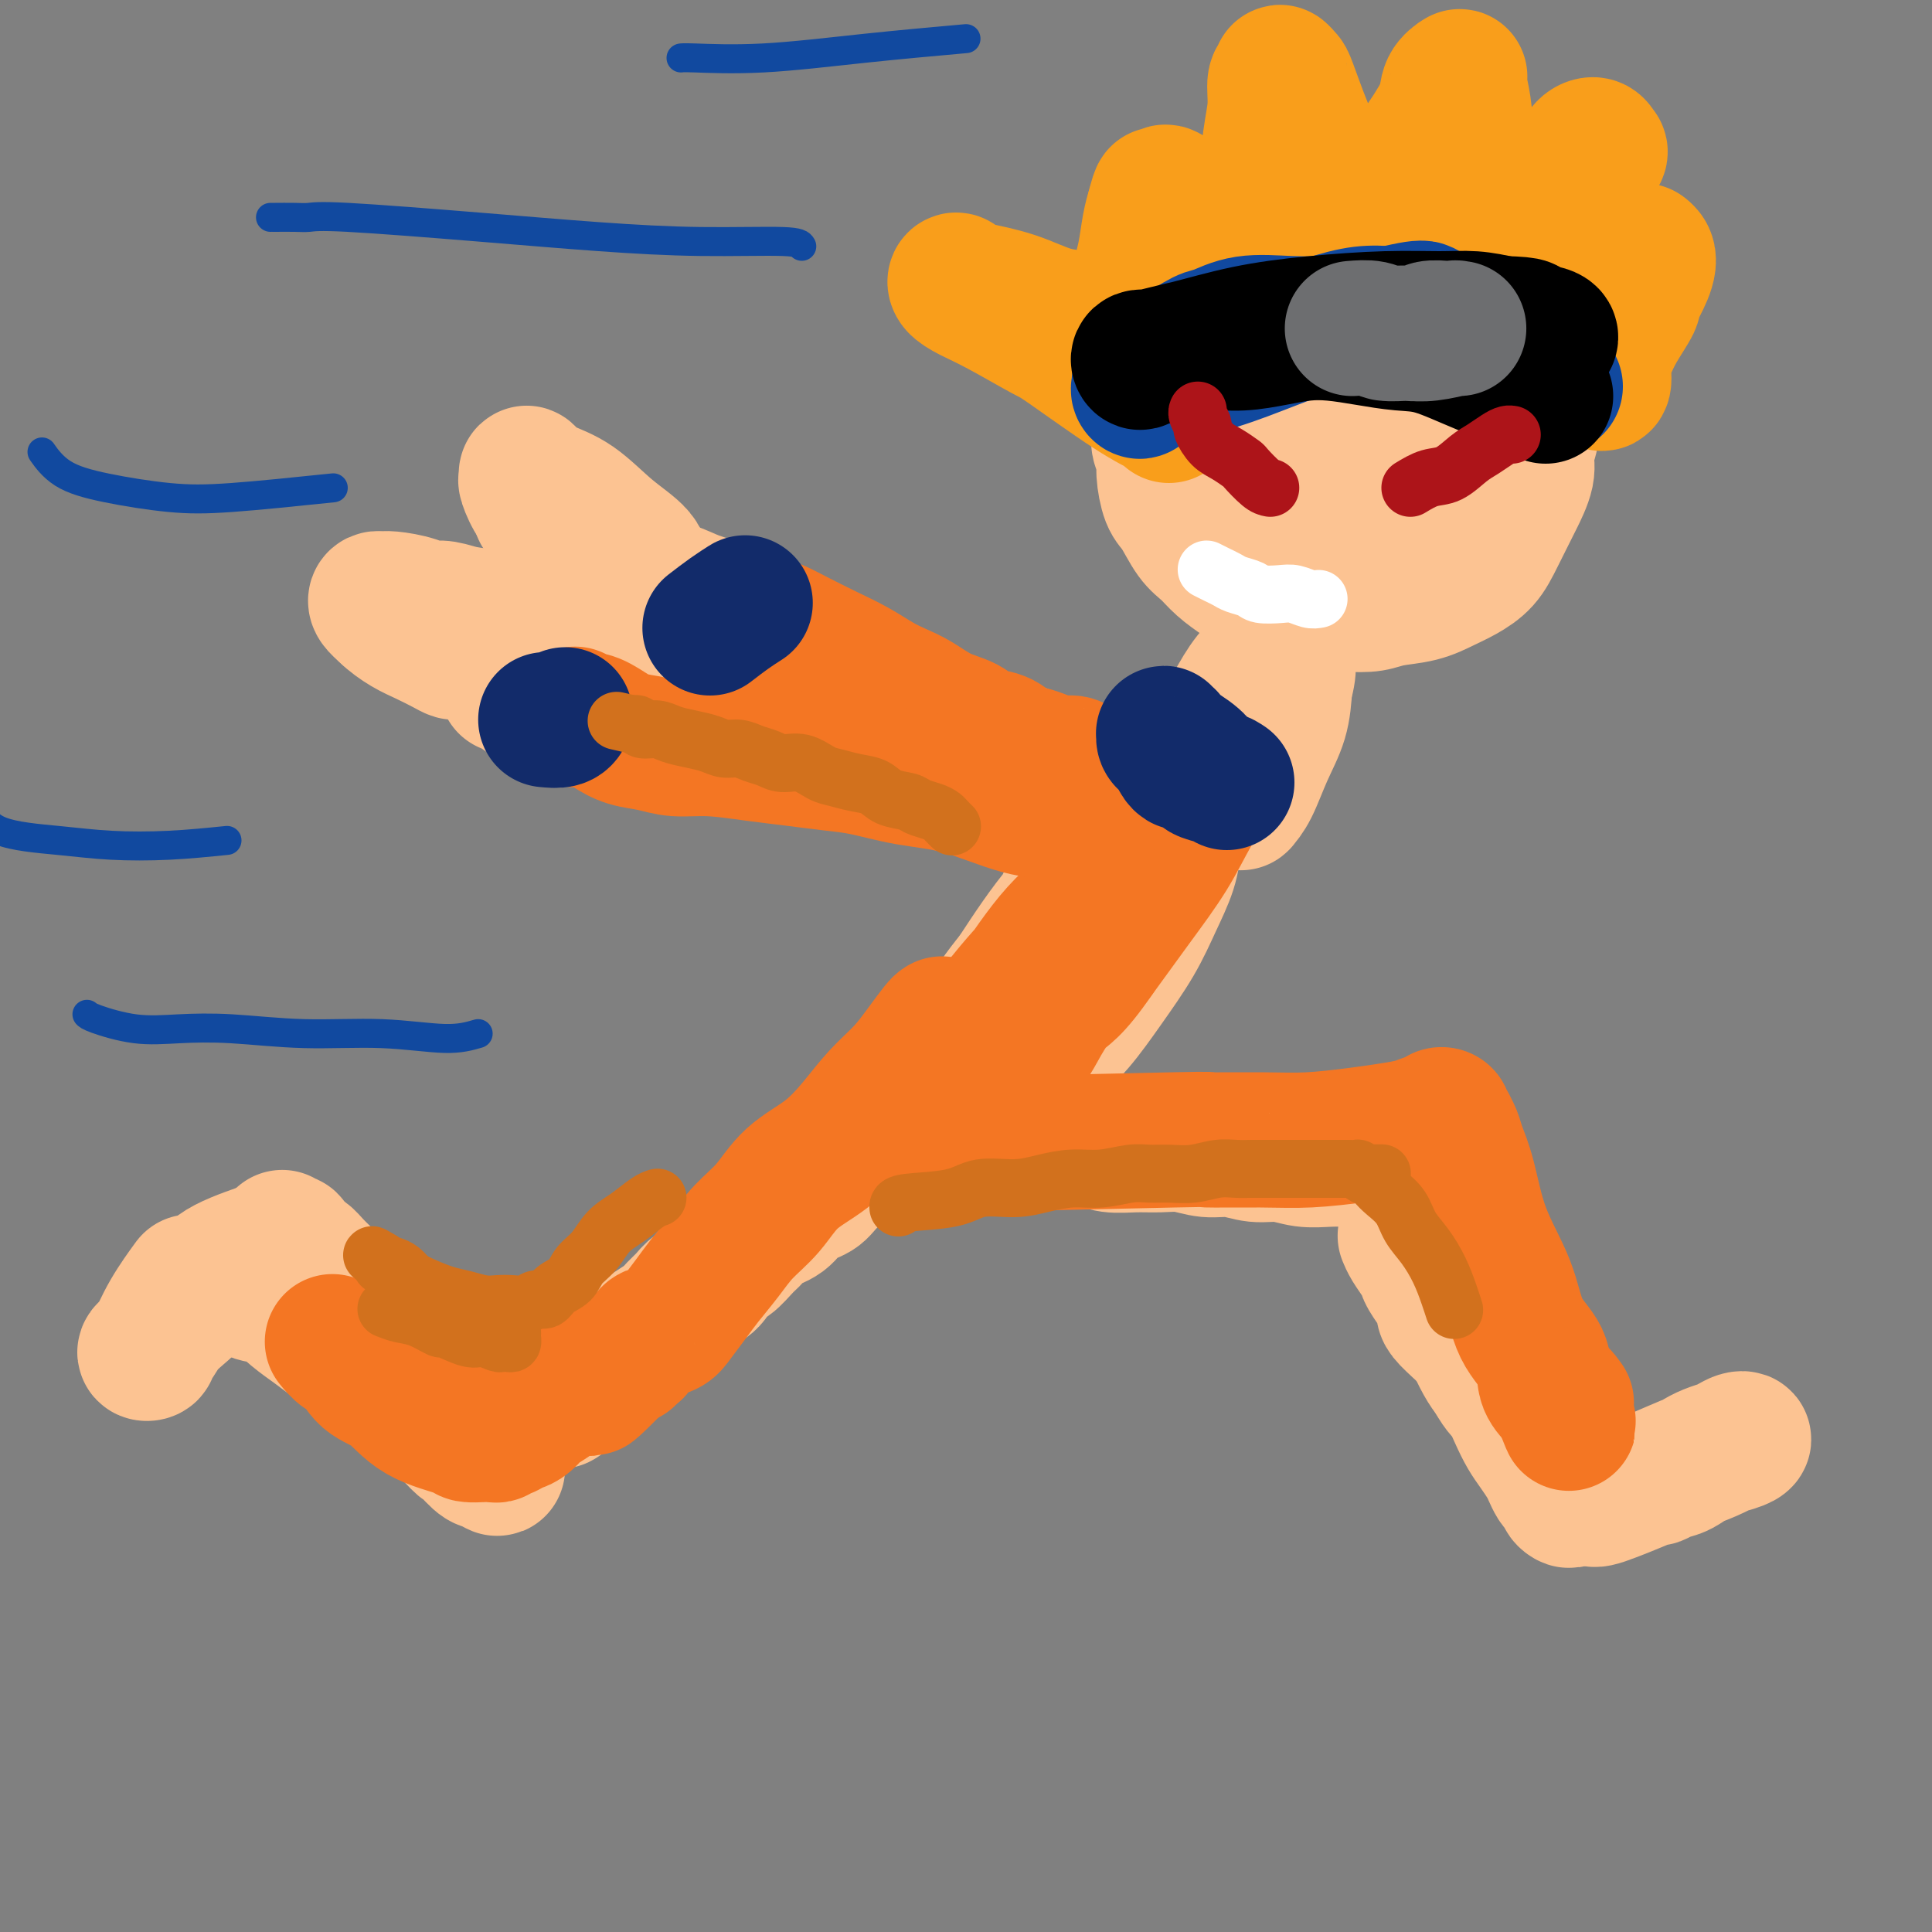 <svg viewBox='0 0 400 400' version='1.1' xmlns='http://www.w3.org/2000/svg' xmlns:xlink='http://www.w3.org/1999/xlink'><rect x="0" y="0" width="400" height="400" fill="#808080" stroke="none"/><g fill='none' stroke='rgb(252,195,146)' stroke-width='28' stroke-linecap='round' stroke-linejoin='round'><path d='M274,61c-0.030,-0.097 -0.061,-0.195 -1,0c-0.939,0.195 -2.787,0.682 -4,1c-1.213,0.318 -1.792,0.466 -3,1c-1.208,0.534 -3.047,1.452 -4,2c-0.953,0.548 -1.022,0.724 -2,1c-0.978,0.276 -2.867,0.650 -4,1c-1.133,0.350 -1.512,0.676 -2,1c-0.488,0.324 -1.086,0.646 -2,1c-0.914,0.354 -2.142,0.739 -3,1c-0.858,0.261 -1.344,0.399 -2,1c-0.656,0.601 -1.482,1.664 -2,2c-0.518,0.336 -0.727,-0.055 -1,0c-0.273,0.055 -0.609,0.555 -1,1c-0.391,0.445 -0.837,0.836 -1,1c-0.163,0.164 -0.044,0.100 0,0c0.044,-0.100 0.012,-0.238 0,0c-0.012,0.238 -0.003,0.851 0,1c0.003,0.149 0.001,-0.167 0,0c-0.001,0.167 -0.000,0.818 0,1c0.000,0.182 0.000,-0.106 0,0c-0.000,0.106 -0.000,0.605 0,1c0.000,0.395 0.000,0.684 0,1c-0.000,0.316 -0.000,0.658 0,1'/><path d='M242,80c-0.222,0.849 -0.777,0.472 -1,1c-0.223,0.528 -0.113,1.961 0,3c0.113,1.039 0.230,1.685 0,2c-0.230,0.315 -0.809,0.297 -1,1c-0.191,0.703 0.004,2.125 0,3c-0.004,0.875 -0.206,1.204 0,2c0.206,0.796 0.821,2.058 1,3c0.179,0.942 -0.076,1.564 0,3c0.076,1.436 0.484,3.686 1,5c0.516,1.314 1.142,1.692 2,3c0.858,1.308 1.949,3.544 3,5c1.051,1.456 2.061,2.130 3,3c0.939,0.870 1.807,1.935 3,3c1.193,1.065 2.713,2.131 4,3c1.287,0.869 2.343,1.540 4,2c1.657,0.460 3.914,0.709 5,1c1.086,0.291 0.999,0.626 3,1c2.001,0.374 6.089,0.788 9,1c2.911,0.212 4.644,0.223 6,0c1.356,-0.223 2.334,-0.680 4,-1c1.666,-0.320 4.020,-0.501 6,-1c1.980,-0.499 3.585,-1.314 5,-2c1.415,-0.686 2.640,-1.241 4,-2c1.360,-0.759 2.856,-1.722 4,-3c1.144,-1.278 1.938,-2.872 3,-5c1.062,-2.128 2.393,-4.788 3,-6c0.607,-1.212 0.488,-0.974 1,-2c0.512,-1.026 1.653,-3.316 2,-5c0.347,-1.684 -0.099,-2.761 0,-4c0.099,-1.239 0.743,-2.640 1,-4c0.257,-1.360 0.129,-2.680 0,-4'/><path d='M317,86c0.014,-2.299 -0.452,-2.047 -1,-3c-0.548,-0.953 -1.177,-3.113 -2,-5c-0.823,-1.887 -1.841,-3.503 -3,-5c-1.159,-1.497 -2.458,-2.874 -4,-4c-1.542,-1.126 -3.326,-2.000 -5,-3c-1.674,-1.000 -3.239,-2.125 -5,-3c-1.761,-0.875 -3.717,-1.499 -5,-2c-1.283,-0.501 -1.894,-0.880 -5,-1c-3.106,-0.120 -8.708,0.018 -11,0c-2.292,-0.018 -1.273,-0.194 -2,0c-0.727,0.194 -3.198,0.758 -6,2c-2.802,1.242 -5.934,3.164 -8,5c-2.066,1.836 -3.066,3.587 -4,6c-0.934,2.413 -1.803,5.489 -2,8c-0.197,2.511 0.277,4.456 1,7c0.723,2.544 1.696,5.688 3,8c1.304,2.312 2.938,3.791 5,5c2.062,1.209 4.551,2.147 7,3c2.449,0.853 4.857,1.621 7,2c2.143,0.379 4.021,0.367 6,0c1.979,-0.367 4.058,-1.091 6,-2c1.942,-0.909 3.747,-2.004 5,-3c1.253,-0.996 1.952,-1.894 3,-3c1.048,-1.106 2.443,-2.422 3,-4c0.557,-1.578 0.276,-3.418 0,-5c-0.276,-1.582 -0.546,-2.904 -1,-4c-0.454,-1.096 -1.091,-1.964 -2,-3c-0.909,-1.036 -2.091,-2.241 -3,-3c-0.909,-0.759 -1.545,-1.074 -3,-1c-1.455,0.074 -3.727,0.537 -6,1'/><path d='M285,79c-2.224,1.289 -3.284,4.512 -4,6c-0.716,1.488 -1.088,1.239 -2,3c-0.912,1.761 -2.365,5.530 -3,8c-0.635,2.470 -0.451,3.641 0,5c0.451,1.359 1.170,2.906 2,4c0.830,1.094 1.771,1.736 3,2c1.229,0.264 2.746,0.150 4,0c1.254,-0.150 2.245,-0.338 3,-1c0.755,-0.662 1.274,-1.799 2,-3c0.726,-1.201 1.659,-2.465 2,-4c0.341,-1.535 0.092,-3.339 0,-5c-0.092,-1.661 -0.025,-3.178 0,-4c0.025,-0.822 0.007,-0.949 0,-1c-0.007,-0.051 -0.004,-0.025 0,0'/><path d='M267,134c0.049,-0.349 0.097,-0.698 -1,0c-1.097,0.698 -3.340,2.442 -5,4c-1.660,1.558 -2.736,2.930 -4,5c-1.264,2.070 -2.714,4.840 -4,7c-1.286,2.160 -2.408,3.711 -3,5c-0.592,1.289 -0.655,2.315 -1,3c-0.345,0.685 -0.971,1.029 -1,1c-0.029,-0.029 0.541,-0.432 1,-1c0.459,-0.568 0.808,-1.302 2,-3c1.192,-1.698 3.226,-4.359 5,-7c1.774,-2.641 3.288,-5.262 5,-8c1.712,-2.738 3.623,-5.592 5,-8c1.377,-2.408 2.220,-4.372 3,-6c0.780,-1.628 1.497,-2.922 2,-4c0.503,-1.078 0.791,-1.939 1,-2c0.209,-0.061 0.337,0.677 0,1c-0.337,0.323 -1.141,0.231 -2,2c-0.859,1.769 -1.775,5.398 -3,9c-1.225,3.602 -2.759,7.175 -4,11c-1.241,3.825 -2.190,7.902 -3,11c-0.810,3.098 -1.480,5.217 -2,7c-0.520,1.783 -0.891,3.231 -1,4c-0.109,0.769 0.044,0.858 0,1c-0.044,0.142 -0.285,0.336 0,0c0.285,-0.336 1.097,-1.204 2,-3c0.903,-1.796 1.897,-4.522 3,-7c1.103,-2.478 2.315,-4.708 3,-7c0.685,-2.292 0.842,-4.646 1,-7'/><path d='M266,142c1.392,-4.767 0.373,-5.185 0,-6c-0.373,-0.815 -0.100,-2.027 0,-3c0.100,-0.973 0.029,-1.707 0,-2c-0.029,-0.293 -0.014,-0.147 0,0'/><path d='M112,131c-0.511,-0.477 -1.021,-0.955 -2,-1c-0.979,-0.045 -2.425,0.342 -4,0c-1.575,-0.342 -3.277,-1.412 -5,-2c-1.723,-0.588 -3.466,-0.693 -5,-1c-1.534,-0.307 -2.858,-0.817 -4,-1c-1.142,-0.183 -2.101,-0.038 -3,0c-0.899,0.038 -1.736,-0.030 -2,0c-0.264,0.030 0.047,0.158 0,0c-0.047,-0.158 -0.452,-0.603 0,0c0.452,0.603 1.761,2.253 3,3c1.239,0.747 2.408,0.592 4,1c1.592,0.408 3.607,1.378 5,2c1.393,0.622 2.164,0.896 3,1c0.836,0.104 1.737,0.040 2,0c0.263,-0.040 -0.110,-0.055 0,0c0.110,0.055 0.704,0.181 1,0c0.296,-0.181 0.293,-0.668 0,-1c-0.293,-0.332 -0.876,-0.510 -2,-1c-1.124,-0.490 -2.787,-1.294 -5,-2c-2.213,-0.706 -4.974,-1.314 -7,-2c-2.026,-0.686 -3.315,-1.450 -5,-2c-1.685,-0.550 -3.766,-0.888 -5,-1c-1.234,-0.112 -1.619,0.001 -2,0c-0.381,-0.001 -0.756,-0.116 -1,0c-0.244,0.116 -0.355,0.462 0,1c0.355,0.538 1.178,1.269 2,2'/><path d='M80,127c1.030,1.050 2.605,2.176 4,3c1.395,0.824 2.611,1.345 4,2c1.389,0.655 2.950,1.443 4,2c1.050,0.557 1.589,0.882 2,1c0.411,0.118 0.695,0.029 1,0c0.305,-0.029 0.630,0.003 1,0c0.370,-0.003 0.786,-0.042 1,0c0.214,0.042 0.225,0.165 0,0c-0.225,-0.165 -0.687,-0.619 -1,-1c-0.313,-0.381 -0.476,-0.690 -1,-1c-0.524,-0.310 -1.410,-0.622 -2,-1c-0.590,-0.378 -0.883,-0.822 -1,-1c-0.117,-0.178 -0.059,-0.089 0,0'/><path d='M115,102c1.223,2.044 2.446,4.087 4,6c1.554,1.913 3.439,3.694 5,5c1.561,1.306 2.796,2.135 4,3c1.204,0.865 2.375,1.765 3,2c0.625,0.235 0.704,-0.193 1,0c0.296,0.193 0.808,1.009 1,1c0.192,-0.009 0.062,-0.842 0,-1c-0.062,-0.158 -0.057,0.358 0,0c0.057,-0.358 0.166,-1.591 -1,-3c-1.166,-1.409 -3.609,-2.995 -6,-5c-2.391,-2.005 -4.731,-4.428 -7,-6c-2.269,-1.572 -4.466,-2.291 -6,-3c-1.534,-0.709 -2.406,-1.406 -3,-2c-0.594,-0.594 -0.911,-1.084 -1,-1c-0.089,0.084 0.049,0.741 0,1c-0.049,0.259 -0.284,0.121 0,1c0.284,0.879 1.088,2.775 2,4c0.912,1.225 1.932,1.778 3,3c1.068,1.222 2.183,3.113 3,4c0.817,0.887 1.335,0.768 2,1c0.665,0.232 1.477,0.813 2,1c0.523,0.187 0.759,-0.022 1,0c0.241,0.022 0.488,0.275 0,0c-0.488,-0.275 -1.711,-1.079 -3,-2c-1.289,-0.921 -2.645,-1.961 -4,-3'/><path d='M115,108c-1.600,-1.222 -2.600,-1.778 -3,-2c-0.400,-0.222 -0.200,-0.111 0,0'/><path d='M240,164c-0.418,0.096 -0.836,0.193 -1,0c-0.164,-0.193 -0.076,-0.675 -1,-1c-0.924,-0.325 -2.862,-0.494 -5,-1c-2.138,-0.506 -4.478,-1.348 -7,-2c-2.522,-0.652 -5.228,-1.112 -8,-2c-2.772,-0.888 -5.610,-2.202 -8,-3c-2.390,-0.798 -4.331,-1.080 -7,-2c-2.669,-0.920 -6.067,-2.477 -9,-4c-2.933,-1.523 -5.402,-3.011 -8,-4c-2.598,-0.989 -5.324,-1.480 -8,-3c-2.676,-1.520 -5.303,-4.069 -8,-6c-2.697,-1.931 -5.466,-3.242 -8,-4c-2.534,-0.758 -4.834,-0.962 -7,-2c-2.166,-1.038 -4.197,-2.909 -6,-4c-1.803,-1.091 -3.380,-1.403 -5,-2c-1.620,-0.597 -3.285,-1.481 -5,-2c-1.715,-0.519 -3.479,-0.675 -5,-1c-1.521,-0.325 -2.800,-0.819 -4,-1c-1.200,-0.181 -2.322,-0.048 -3,0c-0.678,0.048 -0.913,0.013 -1,0c-0.087,-0.013 -0.025,-0.004 0,0c0.025,0.004 0.012,0.002 0,0'/><path d='M232,161c0.654,-0.085 1.309,-0.170 -2,0c-3.309,0.170 -10.580,0.593 -17,0c-6.420,-0.593 -11.988,-2.204 -16,-3c-4.012,-0.796 -6.468,-0.779 -9,-1c-2.532,-0.221 -5.139,-0.680 -8,-1c-2.861,-0.320 -5.977,-0.502 -9,-1c-3.023,-0.498 -5.952,-1.313 -9,-2c-3.048,-0.687 -6.216,-1.246 -9,-2c-2.784,-0.754 -5.184,-1.704 -7,-2c-1.816,-0.296 -3.049,0.061 -5,0c-1.951,-0.061 -4.619,-0.540 -7,-1c-2.381,-0.460 -4.476,-0.900 -6,-1c-1.524,-0.100 -2.479,0.141 -5,0c-2.521,-0.141 -6.609,-0.665 -9,-1c-2.391,-0.335 -3.085,-0.482 -4,-1c-0.915,-0.518 -2.049,-1.407 -3,-2c-0.951,-0.593 -1.718,-0.890 -2,-1c-0.282,-0.110 -0.081,-0.031 0,0c0.081,0.031 0.040,0.016 0,0'/><path d='M245,162c-0.200,-0.563 -0.400,-1.126 -3,1c-2.600,2.126 -7.602,6.941 -11,10c-3.398,3.059 -5.194,4.362 -7,7c-1.806,2.638 -3.622,6.612 -5,10c-1.378,3.388 -2.317,6.189 -3,9c-0.683,2.811 -1.111,5.632 -1,8c0.111,2.368 0.761,4.282 1,6c0.239,1.718 0.068,3.241 0,4c-0.068,0.759 -0.032,0.755 0,1c0.032,0.245 0.061,0.740 0,1c-0.061,0.260 -0.211,0.284 0,0c0.211,-0.284 0.783,-0.878 2,-2c1.217,-1.122 3.079,-2.774 5,-5c1.921,-2.226 3.902,-5.028 6,-8c2.098,-2.972 4.313,-6.116 6,-9c1.687,-2.884 2.844,-5.508 4,-8c1.156,-2.492 2.309,-4.854 3,-7c0.691,-2.146 0.918,-4.078 1,-6c0.082,-1.922 0.017,-3.835 0,-5c-0.017,-1.165 0.013,-1.583 0,-2c-0.013,-0.417 -0.068,-0.835 0,-1c0.068,-0.165 0.258,-0.077 0,0c-0.258,0.077 -0.966,0.144 -3,2c-2.034,1.856 -5.394,5.500 -9,9c-3.606,3.500 -7.459,6.857 -11,11c-3.541,4.143 -6.771,9.071 -10,14'/><path d='M210,202c-6.398,7.797 -5.895,9.289 -7,12c-1.105,2.711 -3.820,6.643 -5,9c-1.180,2.357 -0.825,3.141 -1,4c-0.175,0.859 -0.882,1.794 -1,2c-0.118,0.206 0.351,-0.316 1,-1c0.649,-0.684 1.477,-1.530 3,-3c1.523,-1.470 3.740,-3.564 6,-6c2.260,-2.436 4.563,-5.213 7,-8c2.437,-2.787 5.009,-5.582 7,-8c1.991,-2.418 3.402,-4.458 5,-7c1.598,-2.542 3.381,-5.586 5,-8c1.619,-2.414 3.072,-4.199 4,-6c0.928,-1.801 1.332,-3.619 2,-5c0.668,-1.381 1.602,-2.327 2,-3c0.398,-0.673 0.260,-1.073 0,-1c-0.260,0.073 -0.643,0.620 -2,2c-1.357,1.380 -3.689,3.592 -6,6c-2.311,2.408 -4.600,5.013 -7,8c-2.400,2.987 -4.909,6.358 -7,9c-2.091,2.642 -3.764,4.557 -6,7c-2.236,2.443 -5.036,5.414 -7,8c-1.964,2.586 -3.094,4.786 -4,6c-0.906,1.214 -1.590,1.442 -2,2c-0.410,0.558 -0.546,1.445 0,1c0.546,-0.445 1.773,-2.223 3,-4'/><path d='M200,218c1.168,-1.121 2.589,-2.423 4,-4c1.411,-1.577 2.812,-3.431 4,-5c1.188,-1.569 2.163,-2.855 3,-4c0.837,-1.145 1.535,-2.149 2,-3c0.465,-0.851 0.695,-1.548 1,-2c0.305,-0.452 0.683,-0.660 1,-1c0.317,-0.340 0.572,-0.814 0,0c-0.572,0.814 -1.970,2.914 -3,5c-1.030,2.086 -1.691,4.156 -3,6c-1.309,1.844 -3.265,3.461 -5,5c-1.735,1.539 -3.249,3.000 -4,4c-0.751,1.000 -0.741,1.538 -1,2c-0.259,0.462 -0.788,0.846 -1,1c-0.212,0.154 -0.106,0.077 0,0'/><path d='M198,231c-0.424,0.649 -0.848,1.297 2,2c2.848,0.703 8.966,1.460 12,2c3.034,0.540 2.982,0.863 4,1c1.018,0.137 3.107,0.090 5,0c1.893,-0.090 3.590,-0.221 5,0c1.410,0.221 2.532,0.795 4,1c1.468,0.205 3.280,0.040 5,0c1.720,-0.040 3.348,0.046 5,0c1.652,-0.046 3.330,-0.224 5,0c1.670,0.224 3.334,0.848 5,1c1.666,0.152 3.333,-0.170 5,0c1.667,0.170 3.332,0.830 5,1c1.668,0.170 3.338,-0.150 5,0c1.662,0.150 3.316,0.771 5,1c1.684,0.229 3.396,0.065 5,0c1.604,-0.065 3.098,-0.031 4,0c0.902,0.031 1.210,0.061 2,0c0.790,-0.061 2.060,-0.212 3,0c0.940,0.212 1.548,0.788 2,1c0.452,0.212 0.748,0.060 1,0c0.252,-0.060 0.459,-0.026 1,0c0.541,0.026 1.415,0.046 2,0c0.585,-0.046 0.881,-0.156 1,0c0.119,0.156 0.059,0.578 0,1'/><path d='M291,242c11.846,0.928 3.963,0.249 1,0c-2.963,-0.249 -1.004,-0.066 0,0c1.004,0.066 1.053,0.017 1,0c-0.053,-0.017 -0.207,-0.001 0,0c0.207,0.001 0.774,-0.014 1,0c0.226,0.014 0.112,0.056 0,0c-0.112,-0.056 -0.223,-0.211 0,0c0.223,0.211 0.778,0.789 1,1c0.222,0.211 0.111,0.056 0,0c-0.111,-0.056 -0.222,-0.011 0,0c0.222,0.011 0.777,-0.011 1,0c0.223,0.011 0.112,0.054 0,0c-0.112,-0.054 -0.227,-0.207 0,0c0.227,0.207 0.797,0.774 1,1c0.203,0.226 0.040,0.112 0,0c-0.040,-0.112 0.042,-0.222 0,0c-0.042,0.222 -0.207,0.776 0,1c0.207,0.224 0.788,0.117 1,0c0.212,-0.117 0.057,-0.243 0,0c-0.057,0.243 -0.015,0.854 0,1c0.015,0.146 0.004,-0.172 0,0c-0.004,0.172 -0.001,0.834 0,1c0.001,0.166 0.000,-0.166 0,0c-0.000,0.166 -0.000,0.828 0,1c0.000,0.172 0.000,-0.146 0,0c-0.000,0.146 -0.000,0.756 0,1c0.000,0.244 0.000,0.122 0,0'/><path d='M298,249c0.156,0.995 0.046,0.984 0,1c-0.046,0.016 -0.026,0.061 0,0c0.026,-0.061 0.060,-0.227 0,0c-0.060,0.227 -0.212,0.849 0,1c0.212,0.151 0.789,-0.167 1,0c0.211,0.167 0.057,0.818 0,1c-0.057,0.182 -0.015,-0.106 0,0c0.015,0.106 0.004,0.606 0,1c-0.004,0.394 -0.001,0.683 0,1c0.001,0.317 0.001,0.661 0,1c-0.001,0.339 -0.001,0.672 0,1c0.001,0.328 0.004,0.651 0,1c-0.004,0.349 -0.015,0.723 0,1c0.015,0.277 0.057,0.456 0,1c-0.057,0.544 -0.211,1.454 0,2c0.211,0.546 0.788,0.727 1,1c0.212,0.273 0.061,0.636 0,1c-0.061,0.364 -0.030,0.727 0,1c0.030,0.273 0.060,0.455 0,1c-0.060,0.545 -0.208,1.454 0,2c0.208,0.546 0.773,0.728 1,1c0.227,0.272 0.116,0.635 0,1c-0.116,0.365 -0.238,0.731 0,1c0.238,0.269 0.837,0.440 1,1c0.163,0.560 -0.108,1.507 0,2c0.108,0.493 0.595,0.530 1,1c0.405,0.470 0.727,1.373 1,2c0.273,0.627 0.497,0.976 1,2c0.503,1.024 1.287,2.721 2,4c0.713,1.279 1.357,2.139 2,3'/><path d='M309,285c1.976,3.503 2.417,3.260 3,4c0.583,0.740 1.308,2.463 2,4c0.692,1.537 1.351,2.888 2,4c0.649,1.112 1.287,1.986 2,3c0.713,1.014 1.502,2.170 2,3c0.498,0.830 0.706,1.335 1,2c0.294,0.665 0.674,1.490 1,2c0.326,0.510 0.598,0.706 1,1c0.402,0.294 0.933,0.688 1,1c0.067,0.312 -0.331,0.543 0,1c0.331,0.457 1.389,1.142 1,0c-0.389,-1.142 -2.227,-4.109 -4,-7c-1.773,-2.891 -3.480,-5.706 -5,-9c-1.520,-3.294 -2.852,-7.067 -6,-11c-3.148,-3.933 -8.114,-8.026 -10,-10c-1.886,-1.974 -0.694,-1.831 -1,-3c-0.306,-1.169 -2.110,-3.652 -3,-5c-0.890,-1.348 -0.866,-1.563 -1,-2c-0.134,-0.437 -0.428,-1.097 -1,-2c-0.572,-0.903 -1.423,-2.051 -2,-3c-0.577,-0.949 -0.879,-1.700 -1,-2c-0.121,-0.300 -0.060,-0.150 0,0'/><path d='M330,310c-0.108,0.374 -0.215,0.749 2,0c2.215,-0.749 6.754,-2.621 10,-4c3.246,-1.379 5.200,-2.265 7,-3c1.800,-0.735 3.446,-1.319 5,-2c1.554,-0.681 3.015,-1.460 4,-2c0.985,-0.540 1.495,-0.842 2,-1c0.505,-0.158 1.005,-0.173 1,0c-0.005,0.173 -0.516,0.533 -2,1c-1.484,0.467 -3.943,1.039 -6,2c-2.057,0.961 -3.714,2.310 -5,3c-1.286,0.690 -2.200,0.721 -3,1c-0.800,0.279 -1.485,0.806 -2,1c-0.515,0.194 -0.862,0.055 -1,0c-0.138,-0.055 -0.069,-0.028 0,0'/><path d='M182,233c-0.182,0.501 -0.364,1.002 -1,2c-0.636,0.998 -1.724,2.493 -2,3c-0.276,0.507 0.262,0.026 -1,1c-1.262,0.974 -4.323,3.401 -6,5c-1.677,1.599 -1.968,2.368 -3,3c-1.032,0.632 -2.803,1.127 -4,2c-1.197,0.873 -1.819,2.126 -3,3c-1.181,0.874 -2.921,1.370 -4,2c-1.079,0.630 -1.495,1.394 -2,2c-0.505,0.606 -1.098,1.054 -2,2c-0.902,0.946 -2.114,2.389 -3,3c-0.886,0.611 -1.445,0.390 -2,1c-0.555,0.610 -1.106,2.050 -2,3c-0.894,0.950 -2.131,1.410 -3,2c-0.869,0.590 -1.370,1.309 -2,2c-0.630,0.691 -1.390,1.354 -2,2c-0.610,0.646 -1.071,1.276 -2,2c-0.929,0.724 -2.327,1.541 -3,2c-0.673,0.459 -0.621,0.560 -1,1c-0.379,0.440 -1.190,1.220 -2,2'/><path d='M132,278c-8.078,7.139 -3.274,2.487 -2,1c1.274,-1.487 -0.982,0.193 -2,1c-1.018,0.807 -0.797,0.742 -1,1c-0.203,0.258 -0.829,0.839 -1,1c-0.171,0.161 0.113,-0.096 0,0c-0.113,0.096 -0.623,0.547 -1,1c-0.377,0.453 -0.622,0.910 -1,1c-0.378,0.090 -0.890,-0.186 -1,0c-0.110,0.186 0.182,0.833 0,1c-0.182,0.167 -0.837,-0.148 -1,0c-0.163,0.148 0.168,0.757 0,1c-0.168,0.243 -0.833,0.118 -1,0c-0.167,-0.118 0.165,-0.229 0,0c-0.165,0.229 -0.828,0.797 -1,1c-0.172,0.203 0.146,0.040 0,0c-0.146,-0.040 -0.757,0.042 -1,0c-0.243,-0.042 -0.116,-0.208 0,0c0.116,0.208 0.223,0.792 0,1c-0.223,0.208 -0.777,0.042 -1,0c-0.223,-0.042 -0.116,0.040 0,0c0.116,-0.040 0.243,-0.203 0,0c-0.243,0.203 -0.854,0.772 -1,1c-0.146,0.228 0.172,0.114 0,0c-0.172,-0.114 -0.835,-0.227 -1,0c-0.165,0.227 0.167,0.793 0,1c-0.167,0.207 -0.832,0.056 -1,0c-0.168,-0.056 0.161,-0.015 0,0c-0.161,0.015 -0.813,0.004 -1,0c-0.187,-0.004 0.089,-0.001 0,0c-0.089,0.001 -0.545,0.001 -1,0'/><path d='M113,290c-3.233,1.618 -1.815,-0.336 -2,-1c-0.185,-0.664 -1.973,-0.036 -3,0c-1.027,0.036 -1.293,-0.519 -2,-1c-0.707,-0.481 -1.854,-0.888 -3,-1c-1.146,-0.112 -2.291,0.070 -3,0c-0.709,-0.070 -0.984,-0.393 -2,-1c-1.016,-0.607 -2.774,-1.499 -4,-2c-1.226,-0.501 -1.921,-0.613 -3,-1c-1.079,-0.387 -2.543,-1.051 -4,-2c-1.457,-0.949 -2.907,-2.182 -4,-3c-1.093,-0.818 -1.830,-1.220 -3,-2c-1.170,-0.780 -2.775,-1.938 -4,-3c-1.225,-1.062 -2.071,-2.029 -3,-3c-0.929,-0.971 -1.940,-1.948 -3,-3c-1.060,-1.052 -2.169,-2.180 -3,-3c-0.831,-0.820 -1.384,-1.334 -2,-2c-0.616,-0.666 -1.294,-1.486 -2,-2c-0.706,-0.514 -1.442,-0.724 -2,-1c-0.558,-0.276 -0.940,-0.618 -1,-1c-0.060,-0.382 0.203,-0.805 0,-1c-0.203,-0.195 -0.870,-0.161 -1,0c-0.130,0.161 0.279,0.448 0,0c-0.279,-0.448 -1.244,-1.631 0,0c1.244,1.631 4.698,6.075 7,9c2.302,2.925 3.452,4.330 5,6c1.548,1.670 3.494,3.603 6,6c2.506,2.397 5.573,5.256 8,8c2.427,2.744 4.213,5.372 6,8'/><path d='M91,294c5.769,6.530 4.690,4.855 5,5c0.310,0.145 2.008,2.108 3,3c0.992,0.892 1.276,0.711 2,1c0.724,0.289 1.887,1.046 2,1c0.113,-0.046 -0.822,-0.897 -1,-1c-0.178,-0.103 0.403,0.542 -1,-1c-1.403,-1.542 -4.791,-5.269 -8,-8c-3.209,-2.731 -6.241,-4.464 -9,-6c-2.759,-1.536 -5.245,-2.875 -7,-4c-1.755,-1.125 -2.779,-2.035 -4,-3c-1.221,-0.965 -2.639,-1.984 -4,-3c-1.361,-1.016 -2.666,-2.027 -4,-3c-1.334,-0.973 -2.697,-1.907 -4,-3c-1.303,-1.093 -2.545,-2.344 -4,-3c-1.455,-0.656 -3.122,-0.715 -4,-1c-0.878,-0.285 -0.965,-0.796 -1,-1c-0.035,-0.204 -0.017,-0.102 0,0'/><path d='M54,259c-3.452,1.227 -6.903,2.455 -9,4c-2.097,1.545 -2.839,3.408 -4,5c-1.161,1.592 -2.741,2.913 -4,4c-1.259,1.087 -2.199,1.938 -3,3c-0.801,1.062 -1.465,2.333 -2,3c-0.535,0.667 -0.940,0.729 -1,1c-0.060,0.271 0.226,0.749 0,1c-0.226,0.251 -0.964,0.273 -1,0c-0.036,-0.273 0.628,-0.841 1,-1c0.372,-0.159 0.450,0.091 1,-1c0.550,-1.091 1.571,-3.525 3,-6c1.429,-2.475 3.265,-4.993 4,-6c0.735,-1.007 0.367,-0.504 0,0'/></g>
<g fill='none' stroke='rgb(244,118,35)' stroke-width='28' stroke-linecap='round' stroke-linejoin='round'><path d='M251,163c-0.735,0.327 -1.471,0.653 -3,2c-1.529,1.347 -3.852,3.713 -7,7c-3.148,3.287 -7.121,7.495 -11,11c-3.879,3.505 -7.662,6.309 -11,10c-3.338,3.691 -6.229,8.271 -9,12c-2.771,3.729 -5.421,6.606 -8,9c-2.579,2.394 -5.087,4.303 -7,6c-1.913,1.697 -3.232,3.182 -4,4c-0.768,0.818 -0.985,0.968 -1,1c-0.015,0.032 0.171,-0.054 0,0c-0.171,0.054 -0.699,0.250 0,0c0.699,-0.250 2.625,-0.945 5,-3c2.375,-2.055 5.197,-5.471 8,-9c2.803,-3.529 5.585,-7.171 9,-11c3.415,-3.829 7.461,-7.845 11,-11c3.539,-3.155 6.571,-5.449 9,-8c2.429,-2.551 4.255,-5.358 6,-8c1.745,-2.642 3.409,-5.119 5,-7c1.591,-1.881 3.110,-3.165 4,-4c0.890,-0.835 1.150,-1.222 2,-2c0.850,-0.778 2.288,-1.949 2,-1c-0.288,0.949 -2.304,4.017 -4,7c-1.696,2.983 -3.072,5.880 -5,9c-1.928,3.120 -4.408,6.463 -7,10c-2.592,3.537 -5.296,7.269 -8,11'/><path d='M227,198c-5.000,7.292 -6.500,7.523 -8,9c-1.500,1.477 -2.998,4.200 -4,6c-1.002,1.800 -1.506,2.678 -2,3c-0.494,0.322 -0.979,0.087 -1,0c-0.021,-0.087 0.422,-0.028 1,-1c0.578,-0.972 1.292,-2.976 3,-5c1.708,-2.024 4.409,-4.069 6,-6c1.591,-1.931 2.073,-3.747 3,-5c0.927,-1.253 2.300,-1.944 3,-3c0.700,-1.056 0.727,-2.477 1,-3c0.273,-0.523 0.792,-0.150 1,0c0.208,0.150 0.104,0.075 0,0'/><path d='M238,162c-0.694,-0.414 -1.387,-0.828 -2,-1c-0.613,-0.172 -1.145,-0.101 -2,0c-0.855,0.101 -2.034,0.233 -3,0c-0.966,-0.233 -1.718,-0.832 -2,-1c-0.282,-0.168 -0.095,0.096 -1,0c-0.905,-0.096 -2.903,-0.551 -4,-1c-1.097,-0.449 -1.294,-0.893 -2,-1c-0.706,-0.107 -1.920,0.122 -3,0c-1.080,-0.122 -2.026,-0.595 -3,-1c-0.974,-0.405 -1.978,-0.742 -3,-1c-1.022,-0.258 -2.064,-0.438 -3,-1c-0.936,-0.562 -1.765,-1.505 -3,-2c-1.235,-0.495 -2.875,-0.541 -4,-1c-1.125,-0.459 -1.735,-1.329 -3,-2c-1.265,-0.671 -3.187,-1.141 -5,-2c-1.813,-0.859 -3.519,-2.106 -5,-3c-1.481,-0.894 -2.738,-1.436 -4,-2c-1.262,-0.564 -2.529,-1.149 -4,-2c-1.471,-0.851 -3.146,-1.969 -5,-3c-1.854,-1.031 -3.887,-1.975 -6,-3c-2.113,-1.025 -4.307,-2.131 -6,-3c-1.693,-0.869 -2.887,-1.501 -4,-2c-1.113,-0.499 -2.146,-0.865 -3,-1c-0.854,-0.135 -1.530,-0.039 -2,0c-0.470,0.039 -0.735,0.019 -1,0'/><path d='M155,129c-8.452,-3.964 -2.083,-0.875 0,0c2.083,0.875 -0.119,-0.464 -1,-1c-0.881,-0.536 -0.440,-0.268 0,0'/><path d='M222,168c-0.653,0.004 -1.306,0.008 -3,0c-1.694,-0.008 -4.428,-0.030 -8,-1c-3.572,-0.970 -7.983,-2.890 -12,-4c-4.017,-1.110 -7.642,-1.410 -11,-2c-3.358,-0.590 -6.451,-1.468 -9,-2c-2.549,-0.532 -4.554,-0.716 -7,-1c-2.446,-0.284 -5.332,-0.668 -8,-1c-2.668,-0.332 -5.119,-0.613 -8,-1c-2.881,-0.387 -6.192,-0.880 -9,-1c-2.808,-0.120 -5.115,0.132 -7,0c-1.885,-0.132 -3.350,-0.647 -5,-1c-1.650,-0.353 -3.486,-0.543 -5,-1c-1.514,-0.457 -2.707,-1.180 -4,-2c-1.293,-0.820 -2.687,-1.735 -4,-2c-1.313,-0.265 -2.546,0.121 -3,0c-0.454,-0.121 -0.130,-0.749 0,-1c0.130,-0.251 0.065,-0.126 0,0'/><path d='M195,212c-0.172,0.091 -0.344,0.182 -1,1c-0.656,0.818 -1.796,2.364 -3,4c-1.204,1.636 -2.471,3.363 -4,5c-1.529,1.637 -3.321,3.186 -5,5c-1.679,1.814 -3.247,3.895 -5,6c-1.753,2.105 -3.693,4.235 -6,6c-2.307,1.765 -4.981,3.164 -7,5c-2.019,1.836 -3.383,4.107 -5,6c-1.617,1.893 -3.487,3.406 -5,5c-1.513,1.594 -2.669,3.267 -4,5c-1.331,1.733 -2.836,3.525 -4,5c-1.164,1.475 -1.985,2.633 -3,4c-1.015,1.367 -2.222,2.944 -3,4c-0.778,1.056 -1.126,1.592 -2,2c-0.874,0.408 -2.275,0.688 -3,1c-0.725,0.312 -0.773,0.657 -1,1c-0.227,0.343 -0.634,0.684 -1,1c-0.366,0.316 -0.691,0.606 -1,1c-0.309,0.394 -0.604,0.890 -1,1c-0.396,0.110 -0.895,-0.166 -1,0c-0.105,0.166 0.182,0.776 0,1c-0.182,0.224 -0.833,0.063 -1,0c-0.167,-0.063 0.151,-0.027 0,0c-0.151,0.027 -0.771,0.046 -1,0c-0.229,-0.046 -0.065,-0.156 0,0c0.065,0.156 0.033,0.578 0,1'/><path d='M128,282c-10.601,10.765 -3.603,2.676 -1,0c2.603,-2.676 0.812,0.060 0,1c-0.812,0.940 -0.643,0.082 -1,0c-0.357,-0.082 -1.239,0.611 -2,1c-0.761,0.389 -1.401,0.474 -2,1c-0.599,0.526 -1.157,1.492 -2,2c-0.843,0.508 -1.970,0.557 -3,1c-1.030,0.443 -1.963,1.281 -3,2c-1.037,0.719 -2.176,1.321 -3,2c-0.824,0.679 -1.331,1.436 -2,2c-0.669,0.564 -1.499,0.936 -2,1c-0.501,0.064 -0.673,-0.180 -1,0c-0.327,0.180 -0.809,0.784 -1,1c-0.191,0.216 -0.092,0.044 0,0c0.092,-0.044 0.178,0.041 0,0c-0.178,-0.041 -0.619,-0.207 -1,0c-0.381,0.207 -0.702,0.785 -1,1c-0.298,0.215 -0.574,0.065 -1,0c-0.426,-0.065 -1.000,-0.045 -2,0c-1.000,0.045 -2.424,0.113 -3,0c-0.576,-0.113 -0.304,-0.409 -2,-1c-1.696,-0.591 -5.360,-1.477 -8,-3c-2.640,-1.523 -4.256,-3.684 -6,-5c-1.744,-1.316 -3.616,-1.789 -5,-3c-1.384,-1.211 -2.280,-3.162 -3,-4c-0.720,-0.838 -1.265,-0.565 -2,-1c-0.735,-0.435 -1.659,-1.579 -2,-2c-0.341,-0.421 -0.097,-0.120 0,0c0.097,0.120 0.049,0.060 0,0'/><path d='M196,237c-3.575,0.114 -7.150,0.227 3,0c10.150,-0.227 34.026,-0.796 44,-1c9.974,-0.204 6.046,-0.044 7,0c0.954,0.044 6.790,-0.029 11,0c4.210,0.029 6.794,0.162 10,0c3.206,-0.162 7.035,-0.617 10,-1c2.965,-0.383 5.067,-0.695 7,-1c1.933,-0.305 3.699,-0.605 5,-1c1.301,-0.395 2.139,-0.886 3,-1c0.861,-0.114 1.746,0.151 2,0c0.254,-0.151 -0.124,-0.716 0,-1c0.124,-0.284 0.750,-0.288 1,0c0.250,0.288 0.123,0.867 0,1c-0.123,0.133 -0.241,-0.181 0,0c0.241,0.181 0.841,0.857 1,1c0.159,0.143 -0.122,-0.248 0,0c0.122,0.248 0.648,1.136 1,2c0.352,0.864 0.529,1.703 1,3c0.471,1.297 1.237,3.052 2,6c0.763,2.948 1.523,7.089 3,11c1.477,3.911 3.670,7.590 5,11c1.330,3.410 1.796,6.549 3,9c1.204,2.451 3.148,4.214 4,6c0.852,1.786 0.614,3.596 1,5c0.386,1.404 1.396,2.401 2,3c0.604,0.599 0.802,0.799 1,1'/><path d='M323,290c3.655,9.131 0.792,2.458 0,0c-0.792,-2.458 0.488,-0.702 1,0c0.512,0.702 0.256,0.351 0,0'/></g>
<g fill='none' stroke='rgb(18,43,106)' stroke-width='28' stroke-linecap='round' stroke-linejoin='round'><path d='M254,162c-0.508,-0.347 -1.016,-0.695 -2,-1c-0.984,-0.305 -2.445,-0.568 -3,-1c-0.555,-0.432 -0.205,-1.033 -1,-2c-0.795,-0.967 -2.735,-2.298 -4,-3c-1.265,-0.702 -1.857,-0.774 -2,-1c-0.143,-0.226 0.161,-0.607 0,-1c-0.161,-0.393 -0.786,-0.797 -1,-1c-0.214,-0.203 -0.016,-0.206 0,0c0.016,0.206 -0.151,0.619 0,1c0.151,0.381 0.618,0.729 1,1c0.382,0.271 0.677,0.465 1,1c0.323,0.535 0.674,1.411 1,2c0.326,0.589 0.626,0.889 1,1c0.374,0.111 0.821,0.032 1,0c0.179,-0.032 0.089,-0.016 0,0'/><path d='M113,149c1.156,0.111 2.311,0.222 3,0c0.689,-0.222 0.911,-0.778 1,-1c0.089,-0.222 0.044,-0.111 0,0'/><path d='M147,130c1.356,-1.044 2.711,-2.089 4,-3c1.289,-0.911 2.511,-1.689 3,-2c0.489,-0.311 0.244,-0.156 0,0'/></g>
<g fill='none' stroke='rgb(249,158,27)' stroke-width='28' stroke-linecap='round' stroke-linejoin='round'><path d='M242,86c-0.000,-0.228 -0.001,-0.456 -1,-1c-0.999,-0.544 -2.998,-1.406 -7,-4c-4.002,-2.594 -10.008,-6.922 -13,-9c-2.992,-2.078 -2.970,-1.906 -5,-3c-2.030,-1.094 -6.111,-3.453 -9,-5c-2.889,-1.547 -4.587,-2.283 -6,-3c-1.413,-0.717 -2.541,-1.417 -3,-2c-0.459,-0.583 -0.250,-1.050 0,-1c0.250,0.050 0.540,0.615 1,1c0.460,0.385 1.088,0.589 3,1c1.912,0.411 5.106,1.028 8,2c2.894,0.972 5.487,2.299 8,3c2.513,0.701 4.945,0.775 7,1c2.055,0.225 3.731,0.599 5,1c1.269,0.401 2.129,0.828 3,1c0.871,0.172 1.753,0.089 2,0c0.247,-0.089 -0.141,-0.183 0,-1c0.141,-0.817 0.811,-2.357 1,-4c0.189,-1.643 -0.104,-3.389 0,-5c0.104,-1.611 0.605,-3.088 1,-5c0.395,-1.912 0.684,-4.261 1,-6c0.316,-1.739 0.658,-2.870 1,-4'/><path d='M239,43c1.104,-4.263 0.866,-2.421 1,-2c0.134,0.421 0.642,-0.579 1,-1c0.358,-0.421 0.566,-0.263 2,1c1.434,1.263 4.095,3.629 6,7c1.905,3.371 3.055,7.745 4,10c0.945,2.255 1.686,2.389 2,3c0.314,0.611 0.203,1.698 0,2c-0.203,0.302 -0.496,-0.182 0,-1c0.496,-0.818 1.783,-1.970 3,-4c1.217,-2.030 2.363,-4.936 3,-8c0.637,-3.064 0.763,-6.284 1,-10c0.237,-3.716 0.584,-7.929 1,-11c0.416,-3.071 0.899,-5.002 1,-7c0.101,-1.998 -0.182,-4.065 0,-5c0.182,-0.935 0.828,-0.738 1,-1c0.172,-0.262 -0.130,-0.983 0,-1c0.130,-0.017 0.690,0.668 1,1c0.310,0.332 0.368,0.309 1,2c0.632,1.691 1.836,5.094 3,8c1.164,2.906 2.286,5.314 3,8c0.714,2.686 1.020,5.650 1,7c-0.020,1.350 -0.366,1.085 0,2c0.366,0.915 1.445,3.009 2,4c0.555,0.991 0.588,0.878 1,1c0.412,0.122 1.204,0.477 2,0c0.796,-0.477 1.595,-1.788 3,-3c1.405,-1.212 3.417,-2.326 5,-4c1.583,-1.674 2.738,-3.907 4,-6c1.262,-2.093 2.631,-4.047 4,-6'/><path d='M295,29c2.115,-3.232 3.403,-5.311 4,-7c0.597,-1.689 0.503,-2.988 1,-4c0.497,-1.012 1.585,-1.737 2,-2c0.415,-0.263 0.158,-0.062 0,0c-0.158,0.062 -0.217,-0.014 0,1c0.217,1.014 0.708,3.118 1,5c0.292,1.882 0.384,3.542 0,6c-0.384,2.458 -1.243,5.715 -2,9c-0.757,3.285 -1.413,6.597 -2,9c-0.587,2.403 -1.106,3.897 -1,5c0.106,1.103 0.838,1.813 1,2c0.162,0.187 -0.244,-0.151 1,-1c1.244,-0.849 4.139,-2.209 7,-4c2.861,-1.791 5.687,-4.011 8,-6c2.313,-1.989 4.111,-3.745 6,-5c1.889,-1.255 3.867,-2.009 5,-3c1.133,-0.991 1.419,-2.218 2,-3c0.581,-0.782 1.455,-1.118 2,-1c0.545,0.118 0.762,0.692 1,1c0.238,0.308 0.499,0.351 0,1c-0.499,0.649 -1.757,1.904 -3,4c-1.243,2.096 -2.473,5.031 -4,8c-1.527,2.969 -3.353,5.970 -4,8c-0.647,2.030 -0.116,3.088 0,4c0.116,0.912 -0.184,1.678 0,2c0.184,0.322 0.852,0.202 2,0c1.148,-0.202 2.777,-0.485 5,-1c2.223,-0.515 5.039,-1.262 7,-2c1.961,-0.738 3.066,-1.468 4,-2c0.934,-0.532 1.695,-0.866 2,-1c0.305,-0.134 0.152,-0.067 0,0'/><path d='M340,52c2.887,1.077 0.104,5.770 -1,8c-1.104,2.230 -0.529,1.996 -1,3c-0.471,1.004 -1.986,3.246 -3,5c-1.014,1.754 -1.526,3.020 -2,4c-0.474,0.980 -0.911,1.675 -1,3c-0.089,1.325 0.168,3.280 0,4c-0.168,0.720 -0.762,0.206 -1,0c-0.238,-0.206 -0.119,-0.103 0,0'/></g>
<g fill='none' stroke='rgb(17,73,159)' stroke-width='28' stroke-linecap='round' stroke-linejoin='round'><path d='M322,80c-0.620,-0.133 -1.241,-0.267 -2,-1c-0.759,-0.733 -1.657,-2.066 -3,-3c-1.343,-0.934 -3.132,-1.469 -5,-2c-1.868,-0.531 -3.816,-1.056 -6,-2c-2.184,-0.944 -4.604,-2.305 -7,-3c-2.396,-0.695 -4.768,-0.724 -9,-1c-4.232,-0.276 -10.324,-0.799 -13,-1c-2.676,-0.201 -1.936,-0.081 -3,0c-1.064,0.081 -3.934,0.123 -7,0c-3.066,-0.123 -6.329,-0.410 -9,0c-2.671,0.410 -4.749,1.518 -6,2c-1.251,0.482 -1.673,0.339 -3,1c-1.327,0.661 -3.557,2.127 -5,3c-1.443,0.873 -2.099,1.152 -3,2c-0.901,0.848 -2.048,2.263 -3,3c-0.952,0.737 -1.709,0.795 -2,1c-0.291,0.205 -0.115,0.558 0,1c0.115,0.442 0.171,0.972 0,1c-0.171,0.028 -0.569,-0.447 0,-1c0.569,-0.553 2.104,-1.185 5,-2c2.896,-0.815 7.155,-1.812 11,-3c3.845,-1.188 7.278,-2.566 11,-4c3.722,-1.434 7.733,-2.925 11,-4c3.267,-1.075 5.791,-1.736 8,-2c2.209,-0.264 4.105,-0.132 6,0'/><path d='M288,65c9.345,-2.321 6.708,-0.625 6,0c-0.708,0.625 0.512,0.179 1,0c0.488,-0.179 0.244,-0.089 0,0'/></g>
<g fill='none' stroke='rgb(0,0,0)' stroke-width='28' stroke-linecap='round' stroke-linejoin='round'><path d='M320,82c-0.394,-0.507 -0.788,-1.014 -3,-2c-2.212,-0.986 -6.243,-2.450 -10,-4c-3.757,-1.550 -7.242,-3.187 -10,-4c-2.758,-0.813 -4.791,-0.804 -7,-1c-2.209,-0.196 -4.596,-0.599 -7,-1c-2.404,-0.401 -4.827,-0.802 -7,-1c-2.173,-0.198 -4.096,-0.194 -6,0c-1.904,0.194 -3.787,0.576 -6,1c-2.213,0.424 -4.755,0.888 -7,1c-2.245,0.112 -4.192,-0.129 -6,0c-1.808,0.129 -3.476,0.627 -5,1c-1.524,0.373 -2.904,0.619 -4,1c-1.096,0.381 -1.909,0.896 -3,1c-1.091,0.104 -2.462,-0.202 -3,0c-0.538,0.202 -0.245,0.913 0,1c0.245,0.087 0.441,-0.450 2,-1c1.559,-0.550 4.481,-1.114 8,-2c3.519,-0.886 7.637,-2.095 12,-3c4.363,-0.905 8.973,-1.508 14,-2c5.027,-0.492 10.471,-0.874 15,-1c4.529,-0.126 8.142,0.005 11,0c2.858,-0.005 4.959,-0.144 7,0c2.041,0.144 4.020,0.572 6,1'/><path d='M311,67c6.939,0.182 4.788,0.637 5,1c0.212,0.363 2.789,0.633 4,1c1.211,0.367 1.057,0.829 1,1c-0.057,0.171 -0.016,0.049 0,0c0.016,-0.049 0.008,-0.024 0,0'/></g>
<g fill='none' stroke='rgb(109,110,112)' stroke-width='28' stroke-linecap='round' stroke-linejoin='round'><path d='M280,68c1.451,-0.115 2.901,-0.231 4,0c1.099,0.231 1.846,0.808 3,1c1.154,0.192 2.715,-0.001 4,0c1.285,0.001 2.294,0.196 3,0c0.706,-0.196 1.108,-0.785 2,-1c0.892,-0.215 2.273,-0.057 3,0c0.727,0.057 0.802,0.014 1,0c0.198,-0.014 0.521,-0.000 1,0c0.479,0.000 1.114,-0.014 1,0c-0.114,0.014 -0.978,0.056 -1,0c-0.022,-0.056 0.799,-0.211 0,0c-0.799,0.211 -3.219,0.789 -5,1c-1.781,0.211 -2.922,0.057 -4,0c-1.078,-0.057 -2.093,-0.015 -3,0c-0.907,0.015 -1.706,0.004 -2,0c-0.294,-0.004 -0.084,-0.001 0,0c0.084,0.001 0.042,0.001 0,0'/></g>
<g fill='none' stroke='rgb(173,20,25)' stroke-width='12' stroke-linecap='round' stroke-linejoin='round'><path d='M263,101c-0.517,-0.100 -1.034,-0.199 -2,-1c-0.966,-0.801 -2.382,-2.302 -3,-3c-0.618,-0.698 -0.438,-0.592 -1,-1c-0.562,-0.408 -1.867,-1.331 -3,-2c-1.133,-0.669 -2.093,-1.083 -3,-2c-0.907,-0.917 -1.760,-2.337 -2,-3c-0.240,-0.663 0.131,-0.569 0,-1c-0.131,-0.431 -0.766,-1.385 -1,-2c-0.234,-0.615 -0.067,-0.890 0,-1c0.067,-0.110 0.033,-0.055 0,0'/><path d='M292,101c1.340,-0.811 2.680,-1.621 4,-2c1.320,-0.379 2.619,-0.326 4,-1c1.381,-0.674 2.843,-2.076 4,-3c1.157,-0.924 2.009,-1.372 3,-2c0.991,-0.628 2.121,-1.436 3,-2c0.879,-0.564 1.506,-0.883 2,-1c0.494,-0.117 0.855,-0.034 1,0c0.145,0.034 0.072,0.017 0,0'/></g>
<g fill='none' stroke='rgb(255,255,255)' stroke-width='12' stroke-linecap='round' stroke-linejoin='round'><path d='M273,124c-0.567,0.112 -1.134,0.223 -2,0c-0.866,-0.223 -2.032,-0.781 -3,-1c-0.968,-0.219 -1.740,-0.100 -3,0c-1.260,0.100 -3.009,0.182 -4,0c-0.991,-0.182 -1.226,-0.627 -2,-1c-0.774,-0.373 -2.088,-0.674 -3,-1c-0.912,-0.326 -1.421,-0.676 -2,-1c-0.579,-0.324 -1.227,-0.623 -2,-1c-0.773,-0.377 -1.670,-0.832 -2,-1c-0.330,-0.168 -0.094,-0.048 0,0c0.094,0.048 0.047,0.024 0,0'/></g>
<g fill='none' stroke='rgb(17,73,159)' stroke-width='6' stroke-linecap='round' stroke-linejoin='round'><path d='M99,214c-1.870,0.544 -3.739,1.088 -7,1c-3.261,-0.088 -7.912,-0.806 -13,-1c-5.088,-0.194 -10.613,0.138 -16,0c-5.387,-0.138 -10.634,-0.745 -15,-1c-4.366,-0.255 -7.849,-0.160 -11,0c-3.151,0.160 -5.968,0.383 -9,0c-3.032,-0.383 -6.278,-1.372 -8,-2c-1.722,-0.628 -1.921,-0.894 -2,-1c-0.079,-0.106 -0.040,-0.053 0,0'/><path d='M47,174c-3.958,0.400 -7.915,0.800 -12,1c-4.085,0.200 -8.296,0.200 -12,0c-3.704,-0.200 -6.900,-0.600 -11,-1c-4.100,-0.400 -9.104,-0.800 -12,-2c-2.896,-1.200 -3.685,-3.200 -4,-4c-0.315,-0.800 -0.158,-0.400 0,0'/><path d='M69,101c-7.733,0.800 -15.467,1.601 -21,2c-5.533,0.399 -8.867,0.397 -13,0c-4.133,-0.397 -9.067,-1.189 -13,-2c-3.933,-0.811 -6.867,-1.641 -9,-3c-2.133,-1.359 -3.467,-3.245 -4,-4c-0.533,-0.755 -0.267,-0.377 0,0'/><path d='M166,51c-0.254,-0.441 -0.508,-0.882 -4,-1c-3.492,-0.118 -10.223,0.088 -17,0c-6.777,-0.088 -13.599,-0.468 -21,-1c-7.401,-0.532 -15.381,-1.214 -25,-2c-9.619,-0.786 -20.879,-1.675 -27,-2c-6.121,-0.325 -7.104,-0.087 -8,0c-0.896,0.087 -1.704,0.023 -3,0c-1.296,-0.023 -3.080,-0.006 -4,0c-0.920,0.006 -0.977,0.002 -1,0c-0.023,-0.002 -0.011,-0.001 0,0'/><path d='M200,8c-6.898,0.619 -13.796,1.238 -21,2c-7.204,0.762 -14.715,1.668 -21,2c-6.285,0.332 -11.346,0.089 -14,0c-2.654,-0.089 -2.901,-0.026 -3,0c-0.099,0.026 -0.049,0.013 0,0'/></g>
<g fill='none' stroke='rgb(210,113,29)' stroke-width='12' stroke-linecap='round' stroke-linejoin='round'><path d='M197,171c0.093,0.089 0.187,0.179 0,0c-0.187,-0.179 -0.653,-0.626 -1,-1c-0.347,-0.374 -0.575,-0.677 -1,-1c-0.425,-0.323 -1.046,-0.668 -2,-1c-0.954,-0.332 -2.239,-0.652 -3,-1c-0.761,-0.348 -0.998,-0.723 -2,-1c-1.002,-0.277 -2.770,-0.454 -4,-1c-1.230,-0.546 -1.921,-1.460 -3,-2c-1.079,-0.540 -2.547,-0.704 -4,-1c-1.453,-0.296 -2.892,-0.723 -4,-1c-1.108,-0.277 -1.885,-0.402 -3,-1c-1.115,-0.598 -2.567,-1.667 -4,-2c-1.433,-0.333 -2.848,0.069 -4,0c-1.152,-0.069 -2.040,-0.610 -3,-1c-0.960,-0.390 -1.992,-0.629 -3,-1c-1.008,-0.371 -1.992,-0.873 -3,-1c-1.008,-0.127 -2.040,0.119 -3,0c-0.960,-0.119 -1.847,-0.605 -3,-1c-1.153,-0.395 -2.571,-0.698 -4,-1c-1.429,-0.302 -2.870,-0.603 -4,-1c-1.130,-0.397 -1.949,-0.891 -3,-1c-1.051,-0.109 -2.333,0.167 -3,0c-0.667,-0.167 -0.718,-0.776 -1,-1c-0.282,-0.224 -0.795,-0.064 -1,0c-0.205,0.064 -0.103,0.032 0,0'/><path d='M131,150c-5.833,-1.333 -2.917,-0.667 0,0'/><path d='M186,250c-0.038,-0.372 -0.077,-0.743 2,-1c2.077,-0.257 6.269,-0.398 9,-1c2.731,-0.602 3.999,-1.663 6,-2c2.001,-0.337 4.734,0.049 7,0c2.266,-0.049 4.066,-0.535 6,-1c1.934,-0.465 4.004,-0.909 6,-1c1.996,-0.091 3.919,0.173 6,0c2.081,-0.173 4.321,-0.782 6,-1c1.679,-0.218 2.799,-0.044 4,0c1.201,0.044 2.485,-0.041 4,0c1.515,0.041 3.262,0.207 5,0c1.738,-0.207 3.466,-0.788 5,-1c1.534,-0.212 2.875,-0.057 4,0c1.125,0.057 2.033,0.015 3,0c0.967,-0.015 1.993,-0.004 3,0c1.007,0.004 1.996,0.001 3,0c1.004,-0.001 2.023,-0.000 3,0c0.977,0.000 1.911,0.000 3,0c1.089,-0.000 2.334,-0.000 3,0c0.666,0.000 0.755,-0.000 1,0c0.245,0.000 0.648,0.000 1,0c0.352,-0.000 0.654,-0.001 1,0c0.346,0.001 0.736,0.003 1,0c0.264,-0.003 0.401,-0.011 1,0c0.599,0.011 1.661,0.041 2,0c0.339,-0.041 -0.046,-0.155 0,0c0.046,0.155 0.523,0.577 1,1'/><path d='M282,243c7.602,-0.051 2.607,-0.177 1,0c-1.607,0.177 0.173,0.658 1,1c0.827,0.342 0.700,0.544 1,1c0.300,0.456 1.029,1.166 2,2c0.971,0.834 2.186,1.791 3,3c0.814,1.209 1.227,2.671 2,4c0.773,1.329 1.906,2.525 3,4c1.094,1.475 2.149,3.231 3,5c0.851,1.769 1.498,3.553 2,5c0.502,1.447 0.858,2.556 1,3c0.142,0.444 0.071,0.222 0,0'/><path d='M80,271c0.938,0.375 1.876,0.749 3,1c1.124,0.251 2.436,0.378 4,1c1.564,0.622 3.382,1.740 4,2c0.618,0.260 0.035,-0.337 1,0c0.965,0.337 3.477,1.607 5,2c1.523,0.393 2.058,-0.090 3,0c0.942,0.090 2.291,0.752 3,1c0.709,0.248 0.778,0.082 1,0c0.222,-0.082 0.595,-0.078 1,0c0.405,0.078 0.841,0.232 1,0c0.159,-0.232 0.042,-0.850 0,-1c-0.042,-0.150 -0.007,0.167 0,0c0.007,-0.167 -0.014,-0.817 0,-1c0.014,-0.183 0.063,0.103 0,0c-0.063,-0.103 -0.239,-0.594 -1,-1c-0.761,-0.406 -2.108,-0.728 -3,-1c-0.892,-0.272 -1.331,-0.495 -2,-1c-0.669,-0.505 -1.568,-1.290 -3,-2c-1.432,-0.710 -3.396,-1.343 -5,-2c-1.604,-0.657 -2.849,-1.339 -4,-2c-1.151,-0.661 -2.207,-1.301 -3,-2c-0.793,-0.699 -1.323,-1.458 -2,-2c-0.677,-0.542 -1.501,-0.867 -2,-1c-0.499,-0.133 -0.673,-0.074 -1,0c-0.327,0.074 -0.808,0.164 -1,0c-0.192,-0.164 -0.096,-0.582 0,-1'/><path d='M79,261c-4.086,-2.500 -0.800,-0.250 1,1c1.800,1.250 2.113,1.502 3,2c0.887,0.498 2.348,1.244 4,2c1.652,0.756 3.495,1.523 5,2c1.505,0.477 2.672,0.665 4,1c1.328,0.335 2.817,0.818 4,1c1.183,0.182 2.060,0.065 3,0c0.940,-0.065 1.941,-0.076 3,0c1.059,0.076 2.174,0.240 3,0c0.826,-0.240 1.361,-0.882 2,-1c0.639,-0.118 1.382,0.290 2,0c0.618,-0.290 1.112,-1.278 2,-2c0.888,-0.722 2.169,-1.179 3,-2c0.831,-0.821 1.213,-2.006 2,-3c0.787,-0.994 1.980,-1.797 3,-3c1.020,-1.203 1.867,-2.806 3,-4c1.133,-1.194 2.551,-1.980 4,-3c1.449,-1.020 2.929,-2.275 4,-3c1.071,-0.725 1.735,-0.922 2,-1c0.265,-0.078 0.133,-0.039 0,0'/></g>
</svg>